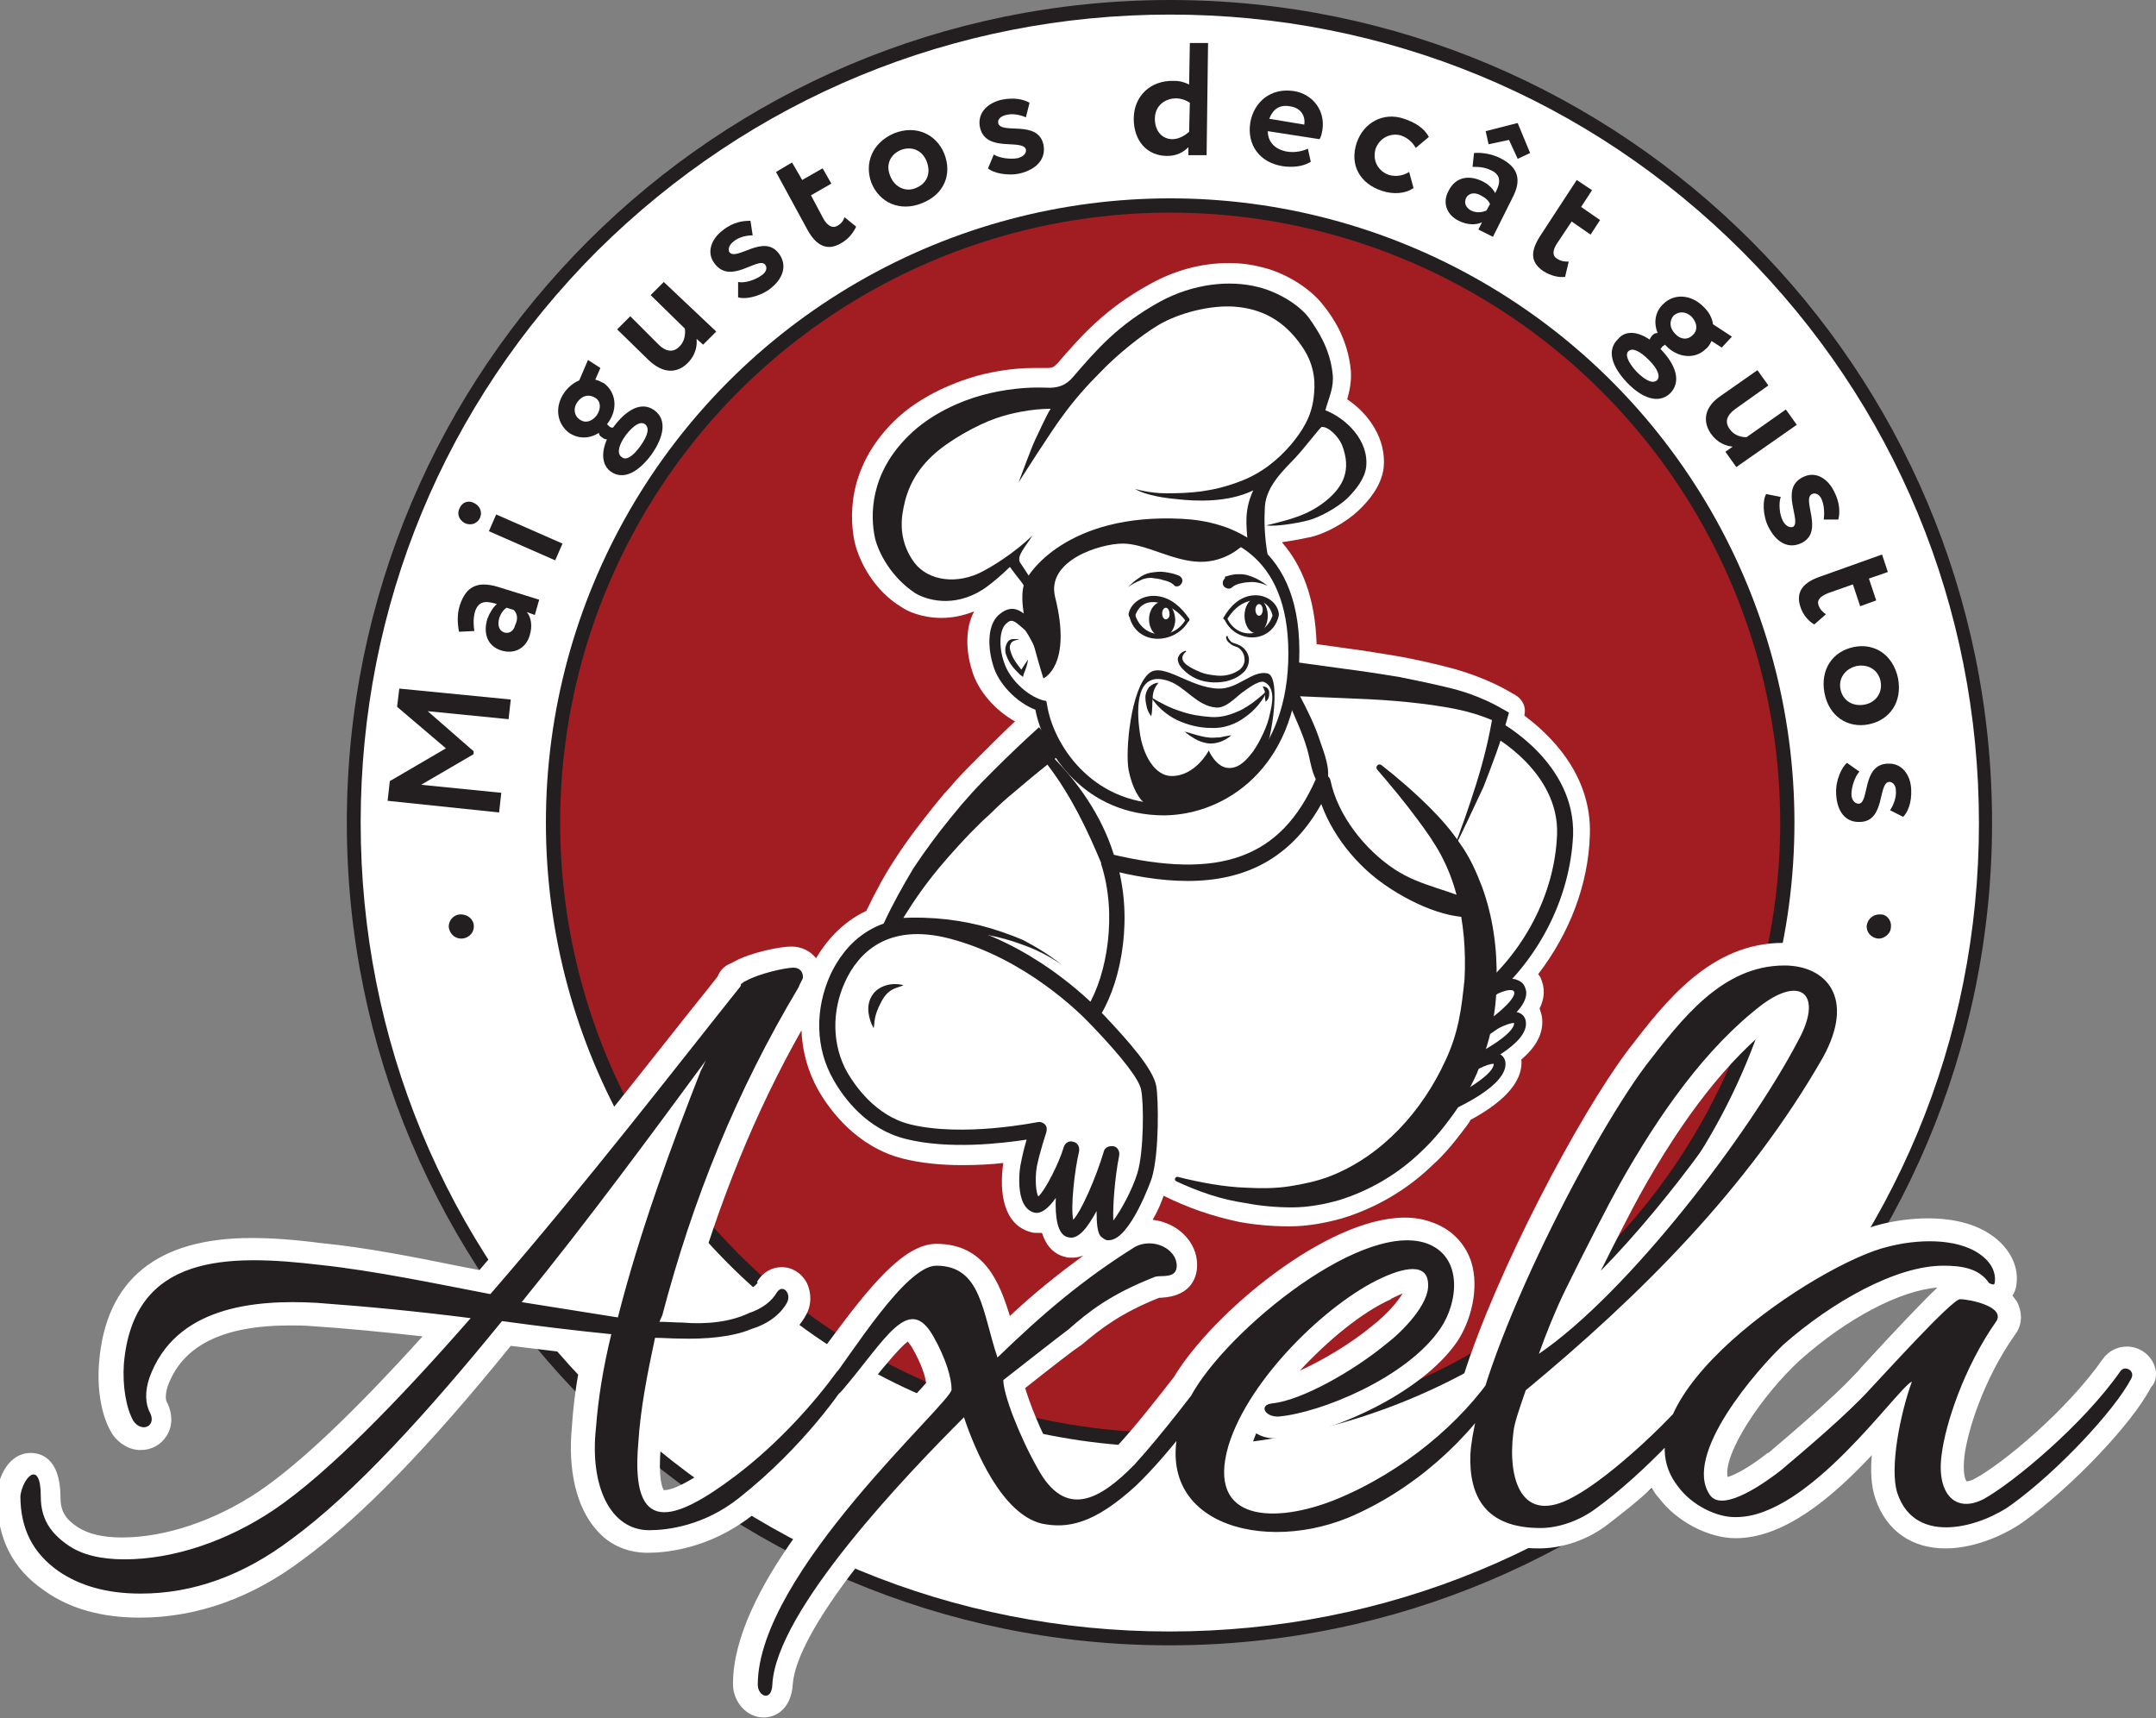 <?xml version="1.0" encoding="UTF-8"?> <svg xmlns="http://www.w3.org/2000/svg" xmlns:xlink="http://www.w3.org/1999/xlink" version="1.1" id="Layer_1" x="0px" y="0px" viewBox="0 0 295.9 235.8" style="enable-background:new 0 0 295.9 235.8;" xml:space="preserve"><rect x="0" y="0" width="295.9" height="235.8" fill="#808080" stroke="none"/> <style type="text/css"> .st0{fill:#FFFFFF;} .st1{fill:#231F20;} .st2{fill:#A11D21;stroke:#231F20;stroke-width:1.956;stroke-miterlimit:10;} </style> <g> <g> <circle class="st0" cx="160.6" cy="112.9" r="112"></circle> <path class="st1" d="M160.6,2c29.6,0,57.5,11.5,78.5,32.5c21,21,32.5,48.8,32.5,78.5S260,170.4,239,191.4 c-21,21-48.8,32.5-78.5,32.5s-57.5-11.5-78.5-32.5c-21-21-32.5-48.8-32.5-78.5s11.5-57.5,32.5-78.5C103.1,13.5,130.9,2,160.6,2 M160.6,0C98.2,0,47.6,50.6,47.6,112.9s50.6,112.9,112.9,112.9s112.9-50.6,112.9-112.9S222.9,0,160.6,0L160.6,0z"></path> </g> <circle class="st2" cx="160.6" cy="112.9" r="84.7"></circle> <g> <path class="st1" d="M61.6,127.3c-0.1-0.9,0.6-1.7,1.4-1.8c0.9-0.1,1.8,0.4,2,1.3c0.2,1.1-0.6,1.9-1.5,2 C62.7,128.9,61.8,128.4,61.6,127.3z"></path> <path class="st1" d="M53.2,109.9l0.3-2.7l7.7-4.5l-6.7-5.7l0.3-2.5l15.3,1.5l-0.3,2.7l-11.1-1.1l6.3,5.5l0,0.4l-7.2,4.2l11,1.1 l-0.3,2.7L53.2,109.9z"></path> <path class="st1" d="M63,86.7c-0.2-1-0.3-2.4,0.1-3.6c0.9-2.8,2.6-3.3,5.1-2.6l5.8,1.8l-0.6,2.1L72.3,84c0.6,0.7,0.8,1.9,0.4,3.2 c-0.5,1.7-2,2.6-3.8,2.1c-2.1-0.6-2.6-2.5-2-4.4c0.3-0.8,0.8-1.6,1.3-2c-1.6-0.5-2.5-0.4-3,1c-0.3,1.1-0.2,1.9-0.1,2.7L63,86.7z M70.5,83.7l-1-0.3c-0.4,0.3-0.8,0.8-1,1.5c-0.2,0.8-0.1,1.6,0.7,1.9c0.7,0.2,1.3-0.2,1.5-1C71.2,84.8,70.9,84.1,70.5,83.7z"></path> <path class="st1" d="M63.1,69.7c0.3-0.7,1.1-1.1,1.9-0.7c0.9,0.4,1.2,1.3,0.9,2c-0.3,0.8-1.2,1.2-2.1,0.8 C62.9,71.3,62.7,70.4,63.1,69.7z M67.1,72.9l1-2.3l9.1,4l-1,2.3L67.1,72.9z"></path> <path class="st1" d="M83.3,60.3c-0.2,0-0.5-0.1-0.7-0.3c-0.2-0.1-0.4-0.3-0.4-0.6c-1.4,0.9-2.9,0.8-4.1,0 c-1.6-1.2-2.1-3.5-0.6-5.6c0.6-0.8,1.3-1.3,2-1.6l1.2-2.8l1.7,1.1l-0.7,1.6c0.4,0.1,0.8,0.3,1.2,0.5c1.6,1.2,2,3.5,0.5,5.5 l-0.1,0.1c0.1,0.1,0.2,0.2,0.3,0.3c0.1,0.1,0.3,0.2,0.5,0.2l0.1-0.1c1.7-2.3,3.8-3.6,5.6-2.3c1.8,1.3,1.3,3.7-0.4,6.1 c-1.7,2.3-3.8,3.6-5.6,2.3C82.6,63.8,82.5,62.1,83.3,60.3z M81.9,57c0.6-0.9,0.6-1.9-0.2-2.4c-0.8-0.5-1.7-0.4-2.4,0.5 c-0.7,0.9-0.5,2,0.3,2.5C80.3,58.1,81.2,57.9,81.9,57z M87.9,61.2c1-1.4,1.3-2.5,0.6-3c-0.6-0.4-1.5,0.1-2.6,1.5 c-1.1,1.5-1.2,2.6-0.6,3C85.9,63.3,86.9,62.6,87.9,61.2z"></path> <path class="st1" d="M98.3,45.5l-1.8,1.8l-0.9-0.8c0.1,0.9-0.1,2.2-1.2,3.3c-1.4,1.4-3.3,1.6-5.4-0.4l-4.3-4.2l1.8-1.8l3.9,3.9 c0.9,0.9,2,1.2,2.9,0.2c0.6-0.6,0.8-1.5,0.7-2.4l-4.7-4.6l1.8-1.8L98.3,45.5z"></path> <path class="st1" d="M98.1,36.2c-1.2-1.5-0.5-3.4,1.1-4.6c1.5-1.2,2.9-1.3,3.8-1.3l0.3,2c-0.8,0-1.9,0.2-2.7,0.9 c-0.6,0.5-0.7,1.1-0.5,1.4c1,1.3,4.7-2.6,6.8,0.2c1.2,1.6,0.6,3.5-1.3,4.9c-1.5,1.1-3.5,1.4-4.3,1.1l0-2.1 c0.9,0.2,2.4-0.3,3.2-0.9c0.6-0.4,0.9-1,0.5-1.5C104,35.2,100.3,39.1,98.1,36.2z"></path> <path class="st1" d="M106.5,23.6l2.2-1.3l1.4,2.4l2.8-1.6l1.2,2.1l-2.8,1.6L113,30c0.5,0.9,1.2,1.4,1.9,1c0.6-0.3,0.9-0.8,1-1.2 l1.6,1.3c-0.3,0.7-1,1.7-2.1,2.3c-1.9,1.1-3.4,0.3-4.6-1.9L106.5,23.6z"></path> <path class="st1" d="M122.7,18.3c3-1.2,5.8,0.1,6.9,2.8c1.1,2.8,0,5.6-3.1,6.8c-3,1.2-5.8-0.1-6.9-2.8 C118.6,22.4,119.7,19.6,122.7,18.3z M125.7,25.8c1.5-0.6,2.1-2,1.5-3.6c-0.6-1.6-2.1-2.2-3.6-1.6c-1.4,0.6-2.1,2-1.4,3.6 C122.8,25.7,124.3,26.4,125.7,25.8z"></path> <path class="st1" d="M134.5,17.5c-0.4-1.9,0.9-3.3,2.9-3.8c1.9-0.4,3.2,0,3.9,0.4l-0.5,2c-0.7-0.3-1.8-0.6-2.8-0.3 c-0.8,0.2-1.1,0.7-1,1.1c0.4,1.6,5.4-0.5,6.2,2.9c0.4,1.9-0.8,3.4-3.2,4c-1.8,0.4-3.8-0.1-4.4-0.7l0.8-1.9 c0.7,0.5,2.3,0.7,3.3,0.5c0.7-0.2,1.2-0.6,1.1-1.2C140.3,19,135.3,21,134.5,17.5z"></path> <path class="st1" d="M163.1,20.2c-0.7,0.7-1.6,1.2-2.9,1.2c-2.8,0-4.6-2.1-4.6-5.1c0-3.1,2.3-5.3,5.5-5.2c0.9,0,1.5,0.2,2.1,0.5 l0.1-5.7l2.5,0l-0.2,15.4l-2.5,0L163.1,20.2z M163.2,18.1l0.1-4c-0.6-0.4-1.3-0.6-1.9-0.6c-1.5,0-2.9,1-2.9,2.8 c0,1.8,1.1,2.8,2.4,2.8C161.8,19.1,162.6,18.6,163.2,18.1z"></path> <path class="st1" d="M179.9,22.2c-1.1,0.7-2.6,0.8-3.9,0.6c-3.1-0.5-4.9-2.9-4.4-6c0.5-2.8,2.8-4.8,6-4.3c2.5,0.4,4.3,2.6,3.9,5.3 c-0.1,0.6-0.2,1-0.4,1.3L174,18c0,1.5,1,2.5,2.6,2.8c1.2,0.2,2.3-0.1,2.9-0.4L179.9,22.2z M174.2,16.3l4.8,0.8 c0.2-1.2-0.5-2.3-1.9-2.5C175.6,14.3,174.7,15,174.2,16.3z"></path> <path class="st1" d="M194,25.8c-1.1,0.8-2.8,0.9-4.3,0.4c-3.1-1-4.5-3.6-3.5-6.6c0.9-2.7,3.6-4.3,6.5-3.3c1.5,0.5,2.8,1.3,3.4,2.5 l-1.8,1.5c-0.5-0.9-1.2-1.4-2-1.7c-1.3-0.4-2.9,0.2-3.5,1.8c-0.5,1.7,0.4,3.1,1.8,3.6c1,0.3,2,0.1,2.8-0.4L194,25.8z"></path> <path class="st1" d="M202.3,21c1-0.1,2.4,0.1,3.6,0.7c2.6,1.3,2.9,3.1,1.7,5.4l-2.7,5.4l-2-1l0.5-1c-0.8,0.4-2,0.4-3.2-0.2 c-1.6-0.8-2.3-2.4-1.4-4.1c1-2,2.9-2.2,4.7-1.3c0.8,0.4,1.4,1,1.7,1.6c0.8-1.4,0.8-2.5-0.5-3.1c-1-0.5-1.8-0.5-2.6-0.5L202.3,21z M204,28.9l0.5-0.9c-0.2-0.5-0.7-0.9-1.3-1.2c-0.7-0.4-1.6-0.4-2,0.4c-0.3,0.7,0,1.3,0.7,1.7C202.8,29.3,203.5,29.1,204,28.9z M210,21l-1.7,0.8l-1.2-2.6l-2.8,0.6l-0.4-1.8l4.3-1.1l0.1,0L210,21z"></path> <path class="st1" d="M216.4,24.7l2.1,1.4l-1.5,2.3l2.6,1.8l-1.3,2l-2.6-1.8l-2,3c-0.6,0.9-0.7,1.7,0,2.1c0.6,0.4,1.1,0.4,1.6,0.4 l-0.5,2.1c-0.8,0.1-1.9-0.1-3-0.8c-1.9-1.3-1.7-2.9-0.3-5L216.4,24.7z"></path> <path class="st1" d="M226.4,46.6c0.1-0.2,0.2-0.4,0.4-0.6c0.2-0.2,0.4-0.3,0.7-0.3c-0.6-1.5-0.3-3,0.8-4c1.4-1.4,3.8-1.4,5.6,0.5 c0.7,0.7,1.1,1.5,1.2,2.3l2.6,1.7l-1.4,1.5l-1.4-0.9c-0.2,0.4-0.4,0.8-0.8,1.1c-1.4,1.4-3.8,1.3-5.5-0.5l-0.1-0.1 c-0.1,0.1-0.2,0.2-0.3,0.2c-0.1,0.1-0.2,0.3-0.3,0.4l0.1,0.1c2,2.1,2.8,4.4,1.2,6c-1.6,1.5-3.9,0.6-5.9-1.5c-2-2.1-2.9-4.4-1.2-6 C223.1,45.3,224.8,45.5,226.4,46.6z M224.6,51c1.2,1.2,2.2,1.7,2.8,1.2c0.5-0.5,0.2-1.5-1.1-2.8c-1.3-1.3-2.3-1.7-2.8-1.2 C223,48.6,223.4,49.7,224.6,51z M229.9,45.8c0.7,0.8,1.7,0.9,2.4,0.2c0.7-0.6,0.7-1.6-0.1-2.5c-0.8-0.8-1.8-0.8-2.5-0.2 C229.1,44,229.1,45,229.9,45.8z"></path> <path class="st1" d="M238.3,64.1l-1.5-2.1l1-0.7c-0.9-0.1-2.1-0.5-3-1.8c-1.1-1.6-1-3.6,1.4-5.2l5-3.5l1.5,2.1l-4.5,3.2 c-1.1,0.8-1.6,1.7-0.8,2.8c0.5,0.7,1.3,1.1,2.3,1.1l5.4-3.8l1.5,2.1L238.3,64.1z"></path> <path class="st1" d="M247.4,65.5c1.7-0.9,3.4,0.1,4.3,1.9c0.9,1.7,0.8,3.1,0.6,3.9l-2,0c0.1-0.7,0.1-1.9-0.3-2.8 c-0.3-0.7-0.9-0.9-1.3-0.7c-1.5,0.7,1.7,5.1-1.4,6.7c-1.8,0.9-3.5,0-4.6-2.2c-0.8-1.6-0.8-3.7-0.3-4.5l2,0.4 c-0.3,0.8-0.2,2.4,0.3,3.3c0.3,0.6,0.9,1,1.4,0.8C247.3,71.5,244.2,67.1,247.4,65.5z"></path> <path class="st1" d="M258.3,76.1l0.8,2.4l-2.6,0.9l1,3l-2.2,0.8l-1-3l-3.4,1.2c-1,0.4-1.6,0.9-1.3,1.7c0.2,0.6,0.7,1,1,1.2 l-1.6,1.4c-0.7-0.4-1.5-1.2-1.9-2.4c-0.7-2.1,0.4-3.4,2.8-4.2L258.3,76.1z"></path> <path class="st1" d="M260.5,93.1c0.6,3.2-1.1,5.7-4,6.3c-2.9,0.6-5.5-1.1-6.1-4.3s1.1-5.7,4-6.3C257.2,88.2,259.8,89.8,260.5,93.1 z M252.6,94.6c0.3,1.5,1.6,2.4,3.3,2.1c1.6-0.3,2.5-1.7,2.2-3.2c-0.3-1.5-1.6-2.4-3.3-2.1C253.2,91.8,252.3,93.1,252.6,94.6z"></path> <path class="st1" d="M259.1,104.8c1.9-0.1,3.1,1.5,3.2,3.5c0.1,1.9-0.5,3.2-1.1,3.8l-1.8-0.9c0.4-0.6,0.9-1.7,0.8-2.7 c0-0.8-0.5-1.2-0.9-1.2c-1.6,0.1-0.5,5.4-4,5.5c-2,0.1-3.2-1.4-3.3-3.9c-0.1-1.8,0.8-3.7,1.5-4.2l1.7,1.2 c-0.6,0.6-1.1,2.1-1.1,3.1c0,0.7,0.4,1.3,1,1.3C256.6,110.2,255.5,104.9,259.1,104.8z"></path> <path class="st1" d="M259.5,127.4c-0.1,0.9-1.1,1.5-1.8,1.4c-0.9-0.1-1.6-0.9-1.5-1.8c0.2-1.1,1.1-1.6,2-1.5 C258.9,125.5,259.7,126.3,259.5,127.4z"></path> </g> <g> <path class="st0" d="M295.4,186.8c-0.7-1.2-2-2-3.5-2c-1.3,0-2.5,0.6-3.3,1.7c-4.8,6.9-13.7,14.4-17.7,16.5 c-0.4,0.2-0.8,0.3-1,0.3c-0.3-0.4-0.5-1.5-0.3-3.4c0.4-3.4,2.6-10.6,7-16.8c0.1-0.1,0.1-0.2,0.2-0.3c0.8-1.3,0.7-2.9,0-4.2 c-0.2-0.3-0.4-0.5-0.6-0.8c0.4-0.6,0.6-1.3,0.6-2.4c0-2.2-1.3-4.4-3.5-5.9c-2.7-1.9-6.2-2.3-8.7-2.3c-2.1,0-4.4,0.3-6.4,0.8 c-7.8,1.9-25.9,13.1-31.3,24.2c-4.3,4.4-9.5,8.8-12.6,10.5c-1.4,0.8-2.1,0.9-2.4,0.9c-0.3,0-0.3,0-0.5-0.2 c-0.7-0.8-1.2-3.2-0.8-6.5c0.1-1,0.8-3.2,1.2-4.3c19-15.9,32-30.5,40.9-46.1c3.4-6.1,2.5-10.2,1.1-12.5c-1.7-2.9-5-4.6-9.1-4.6 c-9.9,0-16.1,8-21.1,14.5l-0.3,0.4c-6.6,8.8-17.9,30.1-22.5,44.7c-4.6,5.9-11.5,11-18.8,14c-2.7,1.1-5.3,1.7-7.4,1.7 c-1.6,0-2.8-0.4-3.3-1c-0.5-0.7-0.5-2.3,0.1-4.3c0.3-0.8,0.6-1.7,1-2.7c0.8,0.5,1.7,0.7,2.7,0.7c0.1,0,0.3,0,0.5,0 c6.8-0.6,19.4-6,24.4-13.3c1.8-2.7,3.1-7.2,1.9-11c-0.9-2.6-2.8-4.5-5.5-5.4c-1.1-0.4-2.3-0.6-3.6-0.6 c-10.7,0-26.4,13.1-31.7,21.9c-2.5,3.2-5.3,6.8-8,9.7c-3.1,3.2-4.8,3.8-5.7,3.8c-1.1,0-2.1-1.5-2.7-2.7c-2-3.6-3.4-7.3-4-9.3 c3.9-3.1,6.9-5.4,7.4-5.7c0.1-0.1,0.2-0.1,0.3-0.2c2.6-2.2,5.4-4.4,10.7-6.5c0.1,0,0.1,0,0.2,0c4.5-0.2,5-3.2,5-4.5 c0-3.2-2.7-5.8-6.1-6.2c0.7-1.2,1.2-2.4,1.5-3.3c3.2,1.6,6.6,2.8,10.4,3.6c2.2,0.4,4.5,0.6,6.7,0.6l0.2,0c2.3,0,4.7-0.4,7.2-1.1 c4.6-1.4,8.9-3.9,12.4-7.3c1.7-1.5,3.2-3.4,4.7-5.4c0.2-0.3,0.4-0.5,0.5-0.8c3.9-2.1,7.3-4.9,7-8.3c2-1.7,3.2-3.7,2.8-6 c-0.1-0.4-0.2-0.7-0.3-1c0.7-1.4,0.8-2.8,0.1-4.3c-0.1-0.2-0.2-0.3-0.3-0.4c4.3-5.6,6.9-12.3,7.1-19.1c0.3-8.3-5.5-13.8-9-16.4 c0.3-1.1-0.2-2.2-1.2-2.8l-0.7-0.4c-2.2-1.3-4.9-2.4-7.7-3.2c-2.6-0.7-5.3-1.3-7.5-1.7c-2.4-0.4-4.8-0.8-7.1-1.1l-4.3-0.6 c-0.2-6.5-2.1-10.9-4.7-13.9c0,0,0-0.1,0-0.1c1.4-0.2,3-0.5,3.9-0.7c2.1-0.5,4.8-2,6.5-3.6c1.4-1.3,3.2-3.4,3.5-5.9 c0.4-3.9-2-7.4-5-9.4c0.3-1.1,0.6-2.4,0.5-3.9c-0.4-4.4-2.5-7.4-3.7-8.9c-1.7-2.3-5.1-4.5-8.4-5.3c-1.5-0.4-3-0.6-4.7-0.6 c-3.7,0-7.4,1-10.8,2.9c-6.2,3.4-9.5,7.2-12.7,10.9c-0.5,0.5-0.7,0.6-1.4,0.6c-0.1,0-0.2,0-0.3,0c-0.5,0-1,0-1.5,0 c-2.6,0-5.3,0.4-7.9,1.1c-2.1,0.6-7.5,2.4-11.4,6.3c-6.6,6.6-5.9,13.7-5.3,16.5c0.6,2.6,2.6,6.6,6.4,8.9c0.7,0.5,2.7,1.5,5.5,1.5 c1.5,0,3-0.3,4.5-0.9c-1.3,2.4-1.1,5.6-0.3,8.1c0.8,2.8,3.2,5.5,5.9,7c-1.8,1.7-3.4,3.3-5,4.9c-0.9,0.9-2,2-3.1,3.2 c-0.6,0.7-1.1,1.3-1.6,1.8l-1.4,1.7c-1.5,1.9-3.5,4.4-5.3,7.2c-1.4,2.1-2.7,4.5-4,7.2c-3.4,1.6-5.6,4.3-6.9,6.5 c-0.8-1-2-1.6-3.4-1.6c-1.5,0-5.6,0.8-7.9,2.1c-0.2,0.1-0.4,0.2-0.6,0.3c-0.7,0.3-1.3,0.9-1.6,1.7c-1.7,2.2-3.7,4.6-5.8,7.3 c-7.7,9.7-17.1,21.7-26.9,33l-2.6-0.5c-6.4-1.3-13-2.6-19.1-3.2c-3.9-0.5-6.9-0.7-9.6-0.7c-12.9,0-20,5.7-20.9,17.1 c-0.3,3.6,0.3,7.3,1.7,9.6c0,0.1,0.1,0.1,0.1,0.2c1,1.4,2.4,2.2,3.9,2.2c1.5,0,2.8-0.7,3.6-2c0.8-1.3,0.8-2.9,0.1-4.4 c0-0.1-0.1-0.1-0.1-0.2c-0.2-0.3-0.2-1.1,0.1-2.1c2-5.6,7.5-8.4,16.8-8.4c1,0,2,0,3.1,0.1c4.6,0.3,9.7,0.8,15.1,1.4 c-9.5,10.5-16.9,17.5-22.5,21.3c-6,4-12.8,6.3-18.8,6.3c-2.6,0-4.6-0.5-6-1.4c-1.7-1.1-2.4-2.2-2.4-4.1c0-5.5-2.8-6.1-4.1-6.1 c-2.9,0-4.6,3.2-4.6,6.1c0,5.6,2.1,9.8,6.5,12.8c3.5,2.5,7.9,3.7,13.1,3.7c7.8,0,15.4-2.7,22.4-8c7.8-5.7,17.1-15.2,28.5-29.3 c3.4,0.4,6.6,0.8,9.8,1.2c-0.8,3.6-1.2,6.8-1.4,9.8c-0.6,6,0.6,11.2,3.4,14.3c1.8,2.1,4.3,3.1,7,3.1c2.4,0,8.4-0.5,14.3-5.1 c9.4-7.6,16.8-18.8,16.8-18.8c1.3-1.6,3.5-4.3,4.6-5.1c0.1,0.2,0.3,0.4,0.5,0.7c1.4,2.4,1.9,4.1,2,5c-0.7,0.8-2.1,2.3-3.3,3.7 c-8.1,8.7-23.2,24.9-23.2,37.6c0,2.5,1.9,4.6,4.2,4.6c1.9,0,3.8-1.4,4-4.5c0.2-3.3,3.3-11.7,21.9-31.2c2.3,5.2,5.9,10.8,11.2,12 c1,0.2,2,0.3,3,0.3c4.1,0,8-1.9,12.7-6.2l0.1-0.1c0.4-0.4,0.8-0.8,1.3-1.3c0.5,1.2,1.2,2.2,2,3.2c3,3.5,8.1,5.4,14,5.4 c0,0,0,0,0,0c3.7,0,7.4-0.7,11-2.2c4.6-1.9,8.9-4.5,12.8-7.9c0.4,2.4,1.4,4.4,2.8,5.9c2.2,2.3,5.4,3.4,9.6,3.4 c3.3,0,6.8-1.2,9.6-3.4c1.8-1.4,3.9-3,5.9-4.9c0.3,0.5,0.6,1,1,1.4c2.4,3.2,6.8,5.5,10.5,5.5c6.5,0,13-5.3,18.7-11.4 c-0.2,2.1-0.1,4.3,0.5,6c1.5,4.4,5,6.8,9.6,6.8c0,0,0,0,0,0c4.3,0,8.6-2.1,10.9-3.8c6.5-4.7,14.8-13.4,17.3-18.3 C296.1,189.5,296.1,188,295.4,186.8z M225,164.1c6.1-11,12.2-18.7,18.6-23.7c0.5-0.4,0.9-0.6,1.3-0.8c-0.2,0.5-0.4,1.1-0.8,1.8 c-4.7,9-14.6,23-24.4,33C221.9,170,224,165.9,225,164.1z M190.9,178.3l0.1-0.1c0.6-0.3,1.1-0.5,1.5-0.7c-0.7,1.2-2.2,2.9-4.1,4.4 c-3,2.5-6.9,4.8-10,6.2C182.3,183.9,186.9,180.1,190.9,178.3z M82.5,177.3l-5.2-0.8c2.8-3.6,5.8-7.4,9-11.6 C84.8,169.3,83.6,173.4,82.5,177.3z M128.5,170.7c-4.5,0-9.3,6-15.1,13.9c-0.9,1.2-1.6,2.2-2.1,2.8c-0.5,0.6-7.4,9.1-12.1,12.7 c-5.1,3.8-7.2,4.4-8,4.4c0,0,0,0-0.1,0c-0.2-0.3-0.8-1.6-0.4-6.1l0-0.1c0.2-3.6,0.8-7.2,1.7-11.4c0.3,0,0.6,0,0.8,0 c4.6,0.2,8.3-0.3,10.9-1.4c3.1-1,5.3-2.8,6.5-5c0.8-1.4,0.8-3.1,0.1-4.5c-0.7-1.3-2-2.1-3.4-2.1c-1.4,0-2.6,0.7-3.4,2L104,176 c-0.1,0.2-0.7,0.9-2.1,1.4c-0.1,0-0.1,0.1-0.2,0.1c-1.7,0.8-4.1,1.2-6.9,1c3.9-13.6,8.8-25.8,15.2-37.1c0.1,2.9,0.9,5.7,2.3,8.2 c1.6,2.8,5.3,7.8,11.6,9.4c2.4,0.6,5.1,0.9,8.2,0.9c2,0,3.9-0.1,5.6-0.3c-0.6,4,0,8.5,3.8,9.5c0.3,0.1,0.7,0.1,1,0.1 c0.2,0,0.3,0,0.5,0c0.6,1.8,1.6,2.9,3.2,3.3c0.3,0.1,0.6,0.1,0.9,0.1c0.6,0,1.1-0.1,1.6-0.3c-3.4,2.5-6.7,5.1-10.1,8.3 C137.2,176.1,135.2,170.7,128.5,170.7z M255.5,187.6c-0.4,0.5-0.8,0.9-1,1.1c-3.1,3.3-8.5,7.9-11.8,10.7l-0.1,0 c-2.4,1.9-4.4,3-5.5,3.3c-0.6-3.2,4.6-11.1,9.9-16c6.5-5.8,13.8-9.6,18.9-10C264.1,178.4,261.1,181.5,255.5,187.6z"></path> <g> <path class="st1" d="M120.1,73.9c-0.7-3.2-0.7-8.9,4.6-14.1c3-3,7.2-4.8,10.2-5.6c3-0.8,6-1.1,8.6-1c1.7,0.1,2.8-0.3,3.8-1.5 c3.2-3.7,6.1-7.1,11.9-10.3c4.6-2.5,9.6-3,13.5-2c2.8,0.7,5.7,2.5,7,4.3c1.1,1.6,2.8,4,3.2,7.6c0.2,1.9-0.5,3.2-1,5 c2.8,1.1,6,4.1,5.6,7.8c-0.2,1.6-1.4,3.1-2.6,4.3c-1.4,1.3-3.8,2.6-5.3,3c-1.5,0.4-4.5,0.9-5.8,0.7c3.3-0.8,5.7-1.4,8.1-3.3 c2.5-2,3.6-4.3,2.3-7.7c-0.5-1.2-1.9-2.6-2.8-2.5c-0.2,0-2.2,2.7-3.6,4.2c-1.4,1.5-4,3.8-4.2,6.7c-0.1,1.9-0.1,3.9,0.4,6.8 c-0.9-1-2.3-1.9-2.8-2.2c-0.1-1.9-0.5-4,0.8-6.8c-3.5,1.7-7.9,1.5-10.5,1.2c-4.4-0.4-5.7-1.4-5.7-1.4s1.9,0.6,4.3,0.6 c3.3,0,6.3-0.2,10-1.6c3-1.1,5.3-3,7.1-5.1c1.4-1.7,2.8-3.7,3.1-6.5c0.2-1.6,0.3-4.1-1.5-6.8c-2.6-3.9-5.8-5.3-9.2-5.6 c-3.5-0.3-7.9,0.9-10.6,2.5c-2.5,1.5-5.7,4.1-8,6.5c-1.8,1.8-3.5,3.7-5.1,5.9c-1.4,1.8-6.1,9.2-6.1,9.2s1.8-4.9,2.3-5.9 c0.3-0.6,1.6-3.5,2.1-4.2c-2.6,0-5.5,0.6-7.5,1.3c-2.6,0.9-6.6,3.1-8.8,5.2c-2.3,2.2-3.4,4.5-3.9,7.1c-0.5,2.4-0.3,4.8,1.2,7.1 c1.7,2.7,5.5,3.5,9.1,1.9c1.9-0.9,5-2.9,7.4-5.2c-1,1.6-2.2,2.8-1.7,3.7c1,1.5,1.8,2.6,2.7,4.7c-0.8,0.1-1.2,0.4-2,0.7 c0-0.4,0.2-1,0-1.8c-0.2-0.7-0.8-1.2-2.1-3c-1,1-2.5,2.3-3.7,3.1c-4.1,2.6-7.8,1.4-9.3,0.5C122.3,79.2,120.6,75.9,120.1,73.9z"></path> <path class="st1" d="M159.8,111.9c-11,0-16.6-8.7-17.7-14.5c-2.6-1-5.1-3.6-5.8-6.1c-0.8-2.6-0.8-5.8,1-7.1c1.3-1,2.3-0.7,3.2,0 c-0.2-1.3-0.3-2.7,0-3.9c0.4-1.6,6-9.9,21.7-9.1l0,0c6.3,0.3,16.8,3.3,16.1,19.7C177.8,105.3,168.3,111.8,159.8,111.9 C159.8,111.9,159.8,111.9,159.8,111.9z M138.8,85.2c-0.2,0-0.4,0.1-0.6,0.3c-1,0.7-1.2,3.1-0.4,5.4c0.7,2.2,3,4.5,5.3,5.2 l0.5,0.1l0.1,0.5c0.8,5.3,6,13.6,16.2,13.6c0,0,0,0,0,0c7.8,0,16.4-6.1,16.9-19.4c0.5-14.3-7.7-17.8-14.6-18.1l0,0 c-14.5-0.7-19.8,6.5-20.1,7.9c-0.6,2.2,0.4,5.3,1.1,6.9c0.3,0.6,0.5,1.1,0.5,1.2l-1.4,0.6c0-0.1-0.3-0.5-0.6-1.2 c-0.3-0.6-0.7-1.3-1-1.7C139.6,85.5,139.2,85.2,138.8,85.2z"></path> <path class="st1" d="M173.9,94.8c-0.6,1.4-1.7,2.7-3,3.6c-1.3,1-3,1.6-4.7,1.5c-1.6,0-3.2-0.4-4.7-1.1c-1.4-0.7-2.7-1.8-3.5-3.1 c1.3,0.8,2.7,1.5,4,1.9c1.4,0.5,2.8,0.7,4.2,0.8c1.4,0.1,2.7-0.3,4-0.9C171.6,96.8,172.8,95.8,173.9,94.8z"></path> <path class="st1" d="M159,93.7c-0.6,0.7-0.8,1.4-0.8,2.1c-0.1,0.8,0,1.6-0.2,2.5c-0.3-0.4-0.5-0.8-0.6-1.2 c-0.1-0.4-0.2-0.9-0.2-1.4c0-0.5,0.2-1,0.5-1.4C158,94,158.5,93.7,159,93.7z"></path> <path class="st1" d="M173.3,94.2c0.2,0,0.5,0.1,0.6,0.2c0.2,0.2,0.3,0.4,0.3,0.7c0,0.5-0.1,0.9-0.5,1.2c-0.1-0.4-0.1-0.8-0.1-1.2 c0-0.2,0-0.3-0.1-0.4C173.5,94.6,173.4,94.4,173.3,94.2z"></path> <path class="st1" d="M169,100.9c-0.4,0.4-1,0.7-1.5,0.9c-0.6,0.2-1.2,0.3-1.8,0.2c-0.6-0.1-1.2-0.3-1.7-0.6c-0.5-0.3-1-0.6-1.4-1 c1.1,0.3,2.2,0.7,3.2,0.8c0.5,0.1,1,0,1.6,0C167.8,101.1,168.4,101,169,100.9z"></path> <path class="st1" d="M161,80.2c-0.3-0.3-0.9-0.5-1.4-0.6c-0.5-0.2-1.1-0.2-1.6-0.3c-0.5,0-1.1,0.1-1.6,0.4 c-0.5,0.2-1.1,0.5-1.6,0.9c0.4-0.4,0.9-0.9,1.4-1.2c0.5-0.4,1.1-0.7,1.7-0.8c0.7-0.1,1.3-0.2,1.9-0.1c0.7,0.1,1.3,0.2,2,0.5 c0.4,0.2,0.6,0.6,0.4,1c-0.2,0.4-0.6,0.6-1,0.4C161.1,80.3,161.1,80.2,161,80.2L161,80.2z"></path> <path class="st1" d="M168.3,79.1c0.6-0.2,1.1-0.3,1.6-0.3c0.5,0,1,0,1.5,0.2c1,0.3,1.8,0.8,2.6,1.4c-0.9-0.4-1.8-0.6-2.6-0.5 c-0.4,0-0.9,0.1-1.3,0.2c-0.4,0.1-0.8,0.3-1,0.5c-0.3,0.3-0.8,0.2-1.1-0.1c-0.3-0.3-0.2-0.9,0.1-1.1 C168.1,79.1,168.2,79.1,168.3,79.1L168.3,79.1z"></path> <path class="st1" d="M170.6,74.8c0,0-2.3,2.4-6,2.3s-7.4-2.5-10.5-2.5c-3.1,0-10.5,2.3-9.3,7.3c2.4,9.5-1.6,11.2-1.6,11.2 s-2.3-7.3-2.5-10.5c-0.1-2.3,1.5-4.8,4.4-7c2-1.6,5.9-2.8,7.7-3.2c4.4-0.8,11.4-0.5,13.8,0.5S170.6,74.8,170.6,74.8z"></path> <path class="st1" d="M141.1,90.5c-0.1,0.7-0.3,1.3-0.6,2l-0.1,0.4l-0.4-0.3c-0.4-0.4-0.8-0.8-1.1-1.2c-0.3-0.4-0.6-0.9-0.8-1.5 c-0.2-0.5-0.2-1.2,0.2-1.8c0.2-0.3,0.5-0.4,0.8-0.4c0.3,0,0.6,0,0.8,0.1c-0.5,0-1.1,0.2-1.2,0.6c-0.2,0.3-0.1,0.8,0.1,1.3 c0.3,0.9,1,1.7,1.6,2.5l-0.5,0.1C140.3,91.7,140.7,91.1,141.1,90.5z"></path> <path class="st1" d="M162.8,84.9c-1.6,3-5.9,2.9-7-0.5c-0.2-0.5-1-0.3-0.8,0.2c1,4.1,6.4,3.9,8.2,0.5 C163.3,84.9,163,84.7,162.8,84.9L162.8,84.9z"></path> <path class="st1" d="M163.2,84.9c-1-1.5-2.5-2.9-4.4-3.1c-1.7-0.2-3.5,0.7-3.9,2.4c-0.1,0.6,0.7,0.9,0.9,0.3 c1.2-3.5,5.5-1.4,6.9,0.7C163,85.5,163.4,85.2,163.2,84.9L163.2,84.9z"></path> <path class="st1" d="M168,84.9c1.5,3.5,6.6,3.5,7.5-0.4c0.1-0.5-0.7-0.7-0.8-0.2c-0.9,3.2-4.9,3.6-6.3,0.5 C168.2,84.5,167.9,84.7,168,84.9L168,84.9z"></path> <path class="st1" d="M168.4,85c0.7-1.1,1.6-2.1,3-2.5c1.5-0.4,2.8,0.3,3.2,1.8c0.2,0.6,1,0.3,0.9-0.2c-0.3-1.6-1.9-2.5-3.4-2.4 c-1.9,0.1-3.3,1.5-4.2,3.1C167.8,85,168.3,85.2,168.4,85L168.4,85z"></path> <path class="st1" d="M159.5,82.6c-1,0-1.8,1.1-1.8,2.4c0,1.3,0.8,2.4,1.8,2.4s1.8-1.1,1.8-2.4C161.2,83.6,160.5,82.6,159.5,82.6z M160,85c-0.3,0-0.5-0.4-0.5-0.8c0-0.4,0.2-0.8,0.5-0.8c0.3,0,0.5,0.4,0.5,0.8C160.6,84.6,160.3,85,160,85z"></path> <path class="st1" d="M172.4,82.1c-0.9,0-1.6,1.1-1.6,2.4c0,1.3,0.7,2.4,1.6,2.4s1.6-1.1,1.6-2.4C174,83.2,173.3,82.1,172.4,82.1z M172.8,84.5c-0.3,0-0.5-0.4-0.5-0.8s0.2-0.8,0.5-0.8c0.3,0,0.5,0.4,0.5,0.8S173.1,84.5,172.8,84.5z"></path> <path class="st1" d="M168.5,87.3c0,0.3,0.3,0.6,0.5,0.8c0.3,0.2,0.6,0.2,1,0.4c0.7,0.3,1.3,1,1.4,1.8c0.1,0.8-0.3,1.7-1,2.2 c-0.6,0.5-1.3,0.8-2.1,1c-1.5,0.3-3.2,0.2-4.6-0.6c-0.7-0.4-1.3-0.9-1.8-1.6c-0.2-0.4-0.4-0.9-0.1-1.3c0.2-0.4,0.6-0.6,0.9-0.7 l0.1,0.1c-1.4,1.2,0.3,2.1,1.4,2.6c0.6,0.3,1.2,0.5,1.9,0.6c0.7,0.1,1.3,0.2,2,0.1c0.7-0.1,1.3-0.3,1.9-0.7 c0.5-0.3,0.9-1,0.8-1.6c0-0.6-0.4-1.3-1-1.6c-0.3-0.1-0.7-0.2-1-0.5c-0.3-0.2-0.6-0.6-0.5-1L168.5,87.3z"></path> <path class="st1" d="M173.9,92.4c-2.1-0.4-4,2.2-6.7,2.1c-3.9-0.1-7.6-3.7-9.5-2.1c-2.5,2.1-3.3,10.7-2.8,13.3 c0.5,2.5,1.5,4.1,2.4,4.7c1,0.7,4,1.1,6.7,0.5c2.4-0.5,4.6-1.9,5.7-2.6c1.3-0.9,2.6-2.1,3.1-2.9C174.5,102.6,176,92.7,173.9,92.4 z M172,103.1c-0.9,1.2-1.9,2.3-3.3,2.3c-1.8,0-2.8-2.4-2.8-2.4s-1.8,3.5-5.1,3.5c-2.3,0-4-2.9-4.4-6.2c-0.4-3-0.6-8.5,4.1-6.8 c2.2,0.8,3.8,3.4,6.4,3.6c1.3,0.1,2.5-1.2,3.5-2c0.6-0.4,2.3-1.8,3.1-1.5c1.6,0.7,1.1,3.1,0.8,4.3 C174,99.6,172.9,101.8,172,103.1z"></path> <path class="st1" d="M203.6,138l-1.3-1.7c6.8-5.4,11.1-13.6,11.4-21.8c0.3-8.6-8.9-13.6-9-13.6l1-1.9c0.4,0.2,10.5,5.7,10.2,15.6 C215.5,123.4,211,132.2,203.6,138z"></path> <path class="st1" d="M202.1,143.4l-0.8-1.4c3.4-2,6.9-4.9,6.5-5.9c-0.1-0.1-0.1-0.2-0.3-0.2c-0.9-0.2-3,0.9-4.2,1.8l-0.9-1.3 c0.6-0.4,3.6-2.5,5.6-2c0.6,0.2,1.1,0.5,1.3,1.1C210.6,138.3,204.2,142.2,202.1,143.4z"></path> <path class="st1" d="M200.6,147.4l-0.6-1.5c3.9-1.6,7.9-4.2,7.8-5.5c-0.7-0.1-3.2,1.1-5.4,2.7l-0.9-1.3c1.5-1.1,5.3-3.5,7-2.8 c0.5,0.2,0.8,0.6,0.9,1.1C210,143.3,202.8,146.5,200.6,147.4z"></path> <path class="st1" d="M197.8,153l-0.6-1.5c3.9-1.6,7.9-4.2,7.8-5.5c-0.7-0.1-3.2,1.1-5.4,2.7l-0.9-1.3c1.5-1.1,5.3-3.5,7-2.8 c0.5,0.2,0.8,0.6,0.9,1.1C207.1,148.9,200,152.1,197.8,153z"></path> <path class="st1" d="M152.2,170.2c-0.1,0-0.2,0-0.3,0c-0.3-0.1-0.6-0.3-0.9-0.6c-0.4-0.6-0.5-1.8-0.5-3.4c-1.2,2.2-2.5,4-3.9,3.6 c-1.5-0.3-1.8-2.8-1.7-5.4c-0.9,1.3-2,2.3-3,2c-2.8-0.8-1.9-6.5-1.8-6.7c0.2-1.1,0.5-2.3,0.8-3.3c-3.3,0.5-10.7,1.4-16.6-0.1 c-5.3-1.3-8.5-5.6-9.9-8.1c-2.5-4.3-2.6-9.7-0.4-14.5l0,0c1.8-3.8,6.3-9.7,16.8-7c10.8,2.8,18.4,10.2,20.5,12.4l0.2,0.2 c3.3,3.5,6.8,7.4,7.2,9.8c0.3,1.8,0.4,9.1-0.6,12.5C158.1,161.7,155.1,170.2,152.2,170.2z M152.5,157.3c0.1,0,0.2,0,0.3,0 c0.6,0.1,0.9,0.7,0.8,1.3c-0.6,3-0.9,7-0.8,8.9c1-1.3,2.6-4.2,3.3-6.5c0.9-2.9,0.9-9.8,0.5-11.5c-0.3-1.4-2.5-4.3-6.7-8.7 l-0.2-0.2c-1.4-1.5-9-9.1-19.4-11.8c-8.5-2.2-12.5,2-14.3,5.9c-1.9,4.1-1.8,8.8,0.3,12.5c1,1.7,3.8,5.9,8.6,7.1 c7.3,1.8,17.4-0.3,17.5-0.3c0.4-0.1,0.8,0.1,1,0.3c0.3,0.3,0.3,0.7,0.2,1.1c0,0-0.9,2.7-1.3,4.7c-0.3,1.8-0.1,3.6,0.2,4.1 c1-0.9,2.9-4.7,3.5-6.8c0.2-0.6,0.8-0.9,1.3-0.7c0.6,0.1,0.9,0.7,0.8,1.3c-0.6,2.5-1.2,7.7-0.8,9.4c1.1-1.2,3.1-5.7,4.2-9.4 C151.6,157.6,152,157.3,152.5,157.3z"></path> <path class="st1" d="M119.9,141.1c-0.4-0.7-0.6-1.4-0.7-2.1c-0.1-0.8,0-1.6,0.5-2.4c0.5-0.8,1.3-1.2,2-1.4c0.7-0.2,1.5-0.2,2.3,0 c-0.7,0.4-2,0.3-3,2.2C119.8,139.6,120.1,140.4,119.9,141.1z"></path> <path class="st1" d="M161.4,162.1c-0.3-0.2-0.1-0.6,0.2-0.6c3.2,0.8,6.4,1.4,9.5,1.5c2,0.1,4,0.1,5.9-0.2 c1.9-0.3,3.8-0.7,5.6-1.4c7.1-2.8,12.6-8.9,15.8-15.9c0.8-1.7,1.4-3.5,1.8-5.4c0.4-1.9,0.6-3.8,0.8-5.7c0.2-3.9-0.1-7.8-1.1-11.6 c-0.5-1.9-1.2-3.7-2.1-5.4c-0.9-1.7-2.1-3.4-3.3-5c-1.7-2.3-3.6-4.6-5.5-6.8c-0.3-0.4,0.2-0.9,0.6-0.6c2.3,1.8,4.6,3.8,6.7,5.9 c1.5,1.5,2.9,3.1,4.1,4.9c1.3,1.8,2.2,3.8,3,5.9c1.5,4.1,2.1,8.5,2,12.8c0,2.2-0.2,4.4-0.7,6.5c-0.4,2.2-1.2,4.3-2,6.3 c-0.9,2-2,3.9-3.3,5.7c-1.3,1.8-2.7,3.5-4.3,5c-3.2,3.1-7.1,5.4-11.3,6.7c-2.1,0.6-4.3,1-6.5,1c-2.2,0-4.3-0.2-6.4-0.6 C167.5,164.6,164.4,163.5,161.4,162.1z"></path> <path class="st1" d="M199.3,117c1.2-3.1,2.3-6.2,3.3-9.4c1-3.2,1.8-6.4,2.3-9.6l0.5,1.1c-2.2-1-4.4-1.6-6.7-2 c-2.3-0.4-4.8-0.7-7.2-0.9c-2.4-0.2-4.8-0.3-7.3-0.4l-7.3-0.3l0.4-4.7l7.3,1c2.4,0.3,4.9,0.7,7.4,1.1c2.5,0.5,4.9,1,7.3,1.6 c2.4,0.6,4.9,1.6,7.1,2.9l0.7,0.4l-0.2,0.7c-0.9,3.3-2.1,6.4-3.3,9.5C202.2,111,200.8,114,199.3,117z"></path> <path class="st1" d="M145.7,132.4c-1.7-1.2-3.5-2.1-5.5-2.8c-1.9-0.7-3.9-1.2-5.9-1.5c-4-0.6-8.1-0.6-12,0.1l-1.9,0.3l0.9-1.8 c1.2-2.6,2.6-5.1,4.1-7.6c1.6-2.4,3.3-4.7,5.1-6.9l1.4-1.7c0.5-0.6,1-1.1,1.5-1.7c1-1.1,2-2.1,3-3.1c2-2,4.1-4,6.2-5.9l3.1,3.6 c-2.2,1.7-4.4,3.5-6.5,5.3c-1.1,0.9-2.1,1.8-3.1,2.8c-0.5,0.5-1,0.9-1.5,1.4l-1.5,1.5c-1.9,2-3.8,4.1-5.5,6.3 c-1.7,2.2-3.2,4.5-4.6,6.9l-1-1.5c4.2-0.4,8.5-0.1,12.5,0.9c2,0.5,4,1.2,5.9,2C142.3,130,144.1,131.1,145.7,132.4z"></path> <path class="st1" d="M176.9,96.5c0.9,2.1,1.9,4.2,2.5,6.3c0.5,1.7,0.6,3.6,1.7,4.9c0.3,0.4,0.9,0.1,1-0.3c0.6-1.8-0.4-4.1-1-5.9 c-0.7-2.1-1.7-4.1-2.7-6C177.9,94.6,176.4,95.5,176.9,96.5L176.9,96.5z"></path> <path class="st1" d="M143.8,105c3.2,4.2,5.4,8.8,7.4,13.6c0.5,1.1,2.2,0.7,1.9-0.5c-1.4-5.2-4.6-10.1-8.3-13.9 C144.3,103.7,143.3,104.4,143.8,105L143.8,105z"></path> <path class="st1" d="M163,120.9c-3.8,0-7.6-0.7-11.1-1.6l0.5-2.1c15,3.6,23.4,0.6,28.2-10.3l2,0.9 C178.1,118,170.7,120.9,163,120.9z"></path> <path class="st1" d="M180.6,107.6c0.9,5,4.3,9.8,8.2,12.9c3.4,2.7,9.5,5.9,13.9,5.3c0.8-0.1,0.9-1.4,0.2-1.7 c-3.7-2-7.9-2.4-11.5-4.8c-4.1-2.7-7.8-7.4-8.8-12.2C182.3,105.8,180.4,106.3,180.6,107.6L180.6,107.6z"></path> <path class="st1" d="M151.1,139.2l-1.8-1.1c2.6-4.3,4.1-12.6,1.8-19.6l2-0.7C155.6,125.5,154,134.4,151.1,139.2z"></path> </g> <path class="st1" d="M5.6,205.4c0,3,1.3,5,3.8,6.7c1.9,1.3,4.5,1.9,7.7,1.9c6.7,0,14.1-2.5,20.5-6.8c7.4-5,17.1-15,27-26.3 c-7-0.9-14.2-1.6-21.1-2.1c-8.8-0.5-19.5,0.6-23,10.3c-0.6,1.8-0.6,3.5,0.1,4.8c0.9,1.8-1.1,2.8-2.3,1.1c-1-1.8-1.5-4.8-1.3-7.8 c1.3-15.2,14.3-15.1,27-13.6c7.4,0.8,15.5,2.5,23.3,4c13.2-15.2,26.3-32.2,34.3-42.2c0,0,0.1-0.1,0.1-0.4h0.1 c0.3-0.3,0.4-0.3,0.6-0.4c1.8-1,5.4-1.8,6.5-1.8c0.8,0,1.3,0.5,1.3,1.3c0,0.3-0.4,0.8-0.6,1.4c-8.5,14.2-14.5,29-18.7,45l-0.4,0.9 c1.1,0,2.1,0.1,3.1,0.1c3.4,0.3,6.7-0.1,9.2-1.3c1.8-0.6,3.1-1.6,3.8-2.8c0.8-1.3,2.1,0.1,1.4,1.4c-0.9,1.6-2.6,2.9-4.9,3.6 c-2.6,1.1-6.3,1.4-9.8,1.3c-1.1,0-2.3-0.1-3.4-0.1c-1,4.7-2,9.6-2.3,14.5c-1.1,12.7,4.8,10.9,13.4,4.4c5.8-4.4,10.7-9.9,13.9-14.3 c0.5-0.5,2.1-0.4,1.5,1.1c-0.4,0.9-6,9.2-15,16.3c-4.8,3.8-9.8,4.4-12.3,4.4c-5.3,0-8.2-6-7.3-14.1c0.3-4,1-8.3,2.1-12.8 c-5-0.5-9.9-1.1-15-1.8c-10.1,12.4-20.2,23.6-29,30c-6.5,4.9-13.4,7.4-20.6,7.4c-4.7,0-8.4-1.1-11.3-3.1 c-3.4-2.4-5.2-5.7-5.2-10.3C3.1,202.8,5.6,200.1,5.6,205.4z M96.9,145.5c-7.3,9.9-16.1,21.9-25.3,33.2l13.2,2.1 c3-11.8,7.5-24,11.4-33.9C96.5,146.4,96.6,146,96.9,145.5z M106,231.2c-0.1,2.4-2,1.6-2,0c0-15.3,26.6-38.7,26.6-40.5 c0-1.6-0.8-4.3-2.5-7.3c-3.4-6-6.6,0.5-12.5,7.4c-1.6,1.9-2.9,0.4-1.7-1.2c3-3.8,10.4-15.9,14.6-15.9c6.2,0,6.3,6.4,8.4,12.6 c6.2-6,11.7-10.7,18.9-15.2c2.5-1.3,5.7,0.3,5.7,2.6c0,1.8-2,1.3-2.9,1.5c-6.2,2.4-9.3,4.9-11.9,7.2c-1.1,0.8-9,7-9,7 c0,1.9,2.1,7.5,4.7,12.1c3.8,7,8.5,4.4,13.3-0.5c4-4.4,8.4-10.3,10.3-12.7c0.9-0.9,2.4-0.1,1.5,1.3c-1.5,2.3-6.7,9.6-11.6,14.3 c-5.8,5.3-9.4,5.9-12.9,5.2c-5.5-1.3-9.2-10.1-10.7-14.6C124.6,202.2,106.5,221,106,231.2z M175.5,194.4c-1.9,0.1-2.8-1.6-0.9-1.8 c4-0.4,11.1-4.4,15.7-8.2c2.1-1.6,5.9-5.4,5.7-8.2c-0.1-3.5-4.7-1.6-6.4-0.8c-7.4,3.4-18.2,13.8-21,23 c-3.1,10.6,6.5,10.7,14.7,7.4c9.3-3.8,17.3-10.6,21.9-17.5c0.5-0.6,1.1-0.6,1.4-0.4c0.6,0.3,0.6,0.9,0.1,1.5 c-5,8.3-12.9,15.2-21.7,18.9c-12.8,5.2-28.9,0-22-15.8c3.8-8.5,23.3-25,32.7-21.9c5.2,1.8,4.4,8.2,2,11.7 C193.1,189.1,181.2,193.9,175.5,194.4z M207.7,196.6c-0.8,6.2,1,12.9,8.3,8.8c4.9-2.6,14.2-11.1,18.5-17.1 c0.6-0.9,2.1-0.1,1.4,1.3c-2.5,4.4-10.4,12.7-16.7,17.3c-2.5,1.9-5.4,2.8-7.8,2.8c-7.5,0-9.8-4.3-9.6-10.1 c0.8-12.6,16-42.6,24.1-53.4c4.8-6.2,10.4-13.7,19-13.7c5.7,0,9.8,4.4,5.3,12.6c-10.3,18-25.1,32.7-40.8,45.7 C208.5,193.4,207.8,195.4,207.7,196.6z M211.2,185.8c12.3-8.4,28.9-30.2,35.6-43c3.4-6.2,0.5-9-5-4.9c-7.7,5.9-14.1,15-19.5,24.6 c-1.4,2.5-4.7,8.9-7.5,14.6C213.4,180,212.2,183,211.2,185.8z M230.3,204c-9.3-11.8,19.4-30.7,28.8-32.9c3.8-1,9.3-1.3,12.6,1 c1.3,0.9,2.1,2.1,2.1,3.4c0,0.9-0.1,0.9-0.8,0.6c-1.4-2.1-3.9-2.4-6.3-2.4c-6.5,0-15.3,5-21.9,10.8c-3.5,3.3-14,15.2-10.1,20.7 c1.8,2.5,7.9-2,9.7-3.4c3.3-2.8,8.9-7.5,12.2-11.1c1.8-1.9,11.3-12.4,12.4-12.4c1.3,0,6.2,1,5,3c-4.5,6.4-7,14.2-7.5,18.2 c-0.8,5.4,1.8,8.3,5.8,6.2c4.1-2.3,13.6-10.2,18.7-17.5c0.6-0.9,2.1-0.1,1.5,1c-2.3,4.4-10.1,12.7-16.3,17.2c-4,3-13.3,6-15.8-1.5 c-1.1-3.4,0.4-10.9,2-15.3c-2.1,1-14.1,18.6-24.1,18.6C235.7,208.3,232.2,206.6,230.3,204z"></path> </g> </g> </svg> 